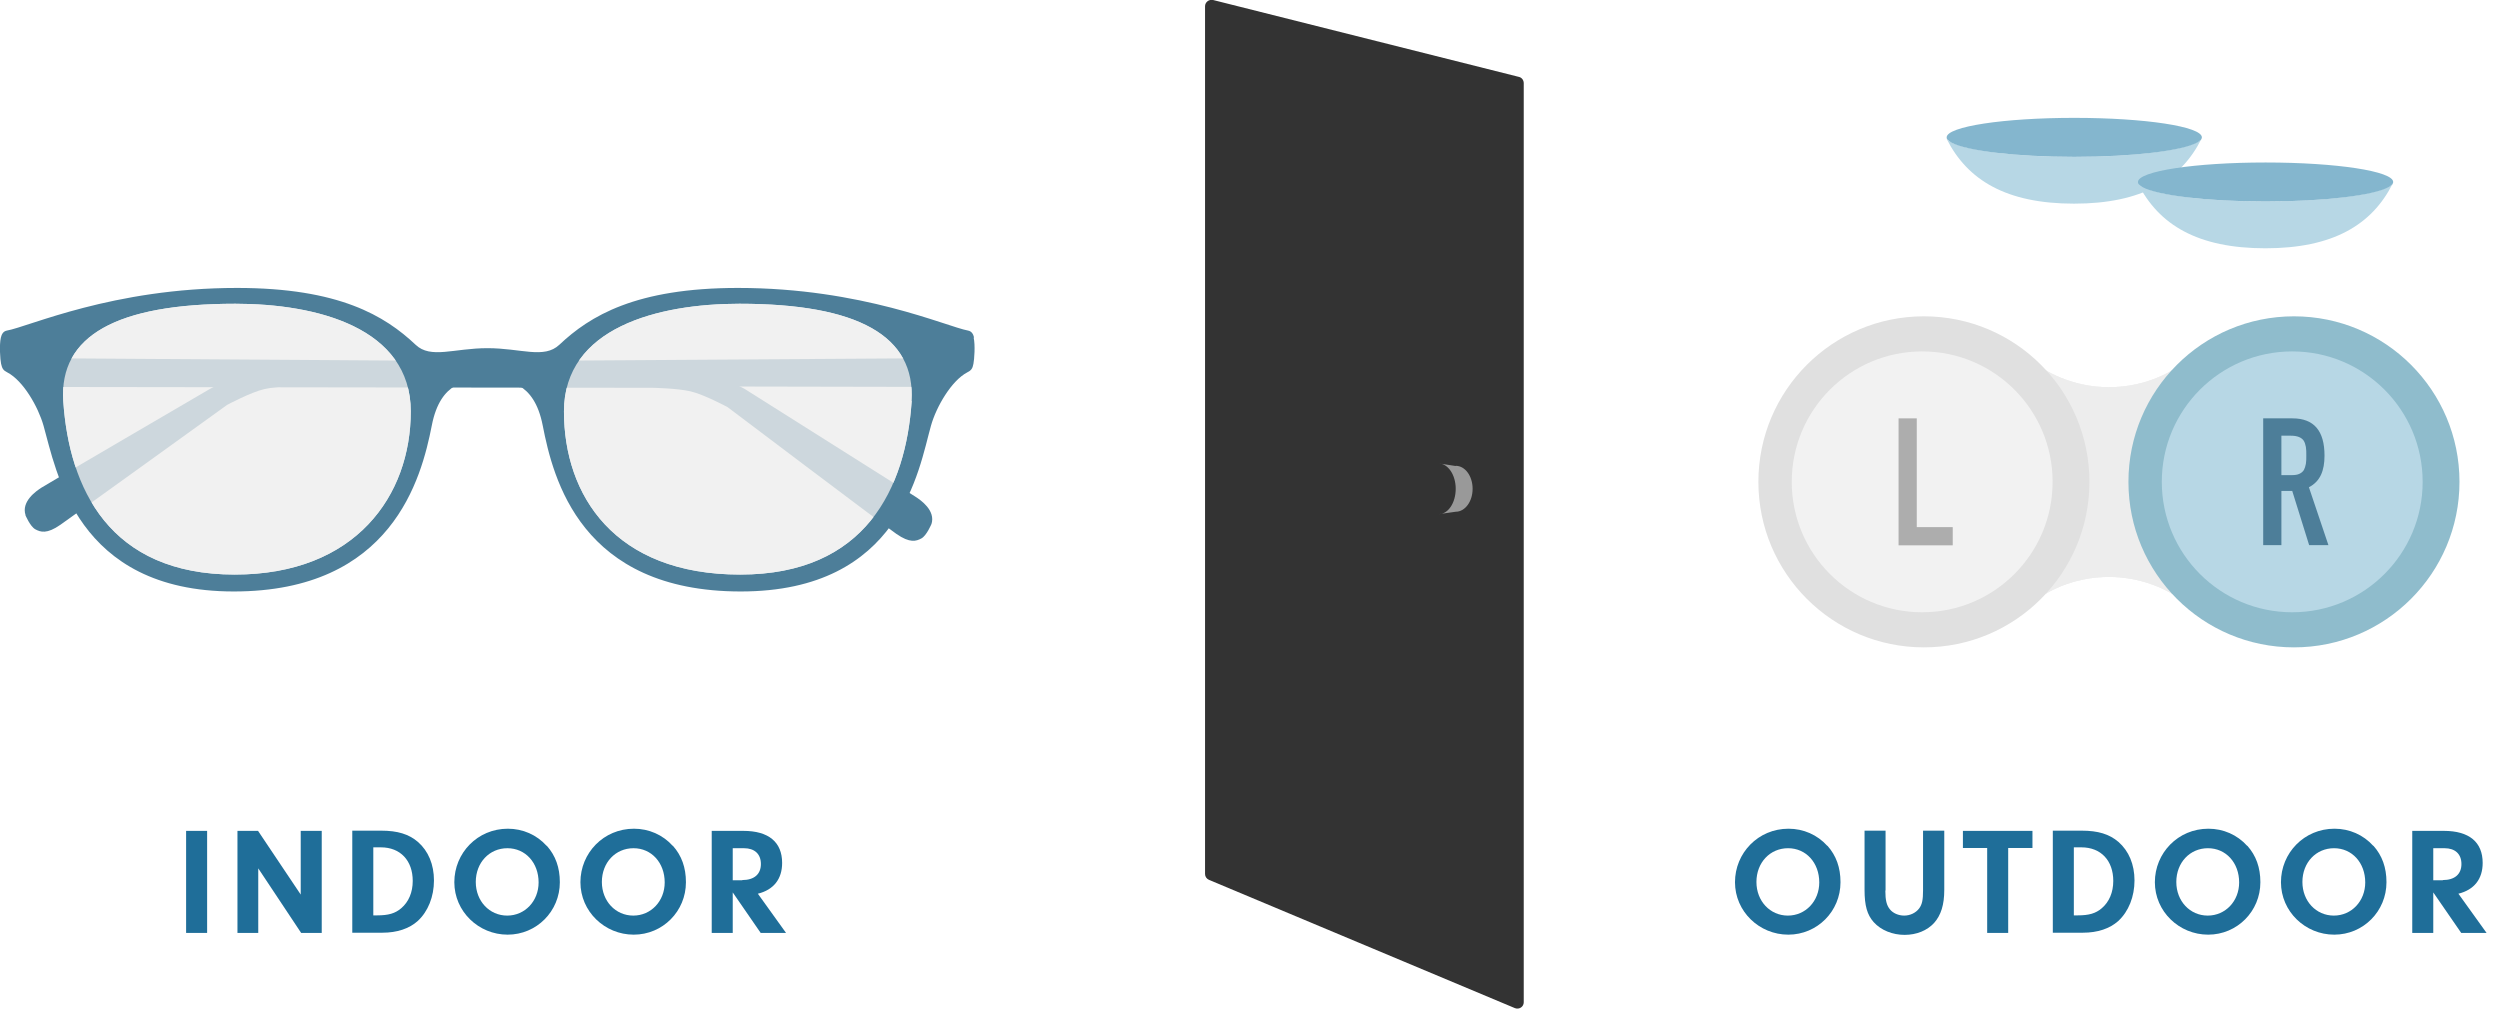 <?xml version="1.0" encoding="UTF-8"?><svg id="b" xmlns="http://www.w3.org/2000/svg" viewBox="0 0 115.39 46.56"><g id="c"><g><g><g><path d="M101.46,6.53c-.68,.41-2.96,.71-5.73,.71s-5.04-.3-5.73-.71c-.07-.04-.12-.08-.15-.12,.96,1.91,2.76,2.99,5.88,2.99s4.92-1.08,5.88-2.99c-.04,.04-.09,.08-.15,.12Z" style="fill:#b7d7e5;"/><path d="M95.74,5.44c-3.25,0-5.89,.4-5.89,.9,0,.03,0,.06,.03,.09,0,.01,.02,.02,.02,.03,0,0,0,0,.01,.01,0,0,0,0,0-.01,.04,.04,.09,.08,.16,.12,.69,.38,2.97,.66,5.67,.66s4.98-.28,5.67-.66c.07-.04,.12-.08,.16-.12,0,0,0,0,0,.01,0,0,.01,0,.01-.01,0-.01,.02-.02,.02-.03,.02-.03,.03-.06,.03-.09,0-.5-2.63-.9-5.89-.9Z" style="fill:#84b6ce;"/></g><g><path d="M110.29,8.59c-.68,.41-2.96,.71-5.73,.71s-5.04-.3-5.73-.71c-.07-.04-.12-.08-.15-.12,.96,1.91,2.76,2.99,5.88,2.99s4.92-1.08,5.88-2.99c-.04,.04-.09,.08-.15,.12Z" style="fill:#b7d7e5;"/><path d="M104.57,7.5c-3.25,0-5.89,.4-5.89,.9,0,.03,0,.06,.03,.09,0,.01,.02,.02,.02,.03,0,0,0,0,.01,.01,0,0,0,0,0-.01,.04,.04,.09,.08,.16,.12,.69,.38,2.97,.66,5.67,.66s4.98-.28,5.67-.66c.07-.04,.12-.08,.16-.12,0,0,0,0,0,.01,0,0,.01,0,.01-.01,0-.01,.02-.02,.02-.03,.02-.03,.03-.06,.03-.09,0-.5-2.63-.9-5.89-.9Z" style="fill:#84b6ce;"/></g><g><g><path d="M105.88,29.73c-1.73,0-3.43-.62-4.78-1.74-1.09-.9-2.42-1.36-3.76-1.36s-2.67,.45-3.76,1.36c-1.36,1.12-3.05,1.74-4.78,1.74-4.13,0-7.48-3.36-7.48-7.48s3.36-7.48,7.48-7.48c1.73,0,3.43,.62,4.78,1.74,1.09,.9,2.42,1.36,3.76,1.36s2.67-.45,3.76-1.36c1.36-1.12,3.05-1.74,4.78-1.74,4.13,0,7.48,3.36,7.48,7.48s-3.36,7.48-7.48,7.48Z" style="fill:#ededed;"/><path d="M105.88,29.73c-1.73,0-3.43-.62-4.78-1.74-1.09-.9-2.42-1.36-3.76-1.36s-2.67,.45-3.76,1.36c-1.36,1.12-3.05,1.74-4.78,1.74-4.13,0-7.48-3.36-7.48-7.48s3.36-7.48,7.48-7.48c1.73,0,3.43,.62,4.78,1.74,1.09,.9,2.42,1.36,3.76,1.36s2.67-.45,3.76-1.36c1.36-1.12,3.05-1.74,4.78-1.74,4.13,0,7.48,3.36,7.48,7.48s-3.36,7.48-7.48,7.48Z" style="fill:#ededed;"/></g><circle cx="105.88" cy="22.24" r="7.64" style="fill:#8fbccc;"/><circle cx="105.8" cy="22.24" r="6.02" style="fill:#b7d7e5;"/><circle cx="88.8" cy="22.24" r="7.64" style="fill:#e0e0e0;"/><circle cx="88.72" cy="22.24" r="6.02" style="fill:#f2f2f2;"/><path d="M104.46,25.17v-5.86h1.35c.99,0,1.48,.57,1.48,1.72,0,.35-.05,.64-.16,.88-.11,.24-.29,.44-.56,.58l.9,2.67h-.89l-.78-2.5h-.5v2.5h-.84Zm.84-5.07v1.83h.48c.15,0,.27-.02,.35-.06,.09-.04,.16-.1,.21-.18,.04-.08,.07-.17,.09-.28s.02-.24,.02-.39,0-.28-.02-.39-.05-.21-.1-.29c-.1-.15-.3-.23-.59-.23h-.44Z" style="fill:#4d7e99;"/><path d="M87.63,25.17v-5.86h.84v5.02h1.66v.84h-2.5Z" style="fill:#adadad;"/></g></g><g><path d="M69.92,46.53l-14.12-5.92c-.11-.05-.18-.15-.18-.27V.29c0-.19,.18-.33,.37-.29l14.12,3.55c.13,.03,.22,.15,.22,.29V46.26c0,.21-.21,.35-.41,.27Z" style="fill:#333;"/><path d="M67.19,21.51l-.77-.12h0c.42,.02,.77,.53,.77,1.17s-.34,1.16-.77,1.17h0s.77-.11,.77-.11c.43,0,.78-.47,.78-1.06s-.35-1.06-.78-1.06Z" style="fill:#999;"/></g><g><g><path d="M1.17,23.77s.22,.53,.46,.66,.53,.23,1.16-.21,7.69-5.53,7.69-5.53c0,0,1.1-.59,1.72-.73s1.72-.16,1.72-.16l29.62,.06v-1.33l-29.24,.19s-1.48,.05-2.38,.28-2.23,.95-2.23,.95c0,0-7.54,4.4-7.78,4.56-.23,.15-.94,.63-.73,1.27Z" style="fill:#4d7e99;"/><path d="M42.99,24.19s-.22,.53-.46,.66-.53,.23-1.16-.21-7.79-5.85-7.79-5.85c0,0-1.1-.59-1.72-.73s-1.72-.16-1.72-.16l-28.67-.04v-1.33s28.29,.19,28.29,.19c0,0,1.48,.05,2.38,.28s2.23,.95,2.23,.95c0,0,7.64,4.82,7.89,4.98,.23,.15,.94,.63,.73,1.27Z" style="fill:#4d7e99;"/></g><path d="M44.96,15.58c-.04-.17-.12-.29-.27-.32-1.02-.19-4.89-1.97-10.63-1.97-4.71,0-6.83,1.29-8.24,2.62-.71,.67-1.77,.16-3.32,.16s-2.62,.51-3.32-.16c-1.41-1.33-3.53-2.62-8.24-2.62-5.74,0-9.61,1.79-10.63,1.97-.15,.03-.23,.15-.27,.32-.08,.35-.03,1.02,.01,1.21,.05,.23,.11,.31,.29,.4,.73,.38,1.42,1.58,1.67,2.46,.58,2.02,1.48,7.65,8.78,7.65s8.66-5.21,9.14-7.66c.4-2.07,1.66-2.13,2.56-2.13s2.16,.07,2.56,2.13c.48,2.45,1.75,7.66,9.14,7.66s8.21-5.63,8.78-7.65c.25-.89,.95-2.08,1.67-2.46,.18-.09,.25-.17,.29-.4,.04-.2,.09-.86,.01-1.21ZM10.84,26.52c-5.8,0-7.65-3.99-7.92-8.01-.2-3.01,2.47-4.49,7.94-4.49,3.75,0,8.1,1.1,8.1,4.97s-2.53,7.53-8.13,7.53Zm31.24-8.01c-.27,4.02-2.12,8.01-7.92,8.01s-8.13-3.66-8.13-7.53,4.35-4.97,8.1-4.97c5.47,0,8.14,1.49,7.94,4.49Z" style="fill:#4d7e99;"/><path d="M10.84,26.52c-5.8,0-7.65-3.99-7.92-8.01-.2-3.01,2.47-4.49,7.94-4.49,3.75,0,8.1,1.1,8.1,4.97s-2.53,7.53-8.13,7.53Z" style="fill:rgba(237,237,237,.8);"/><path d="M42.08,18.51c-.27,4.02-2.12,8.01-7.92,8.01s-8.13-3.66-8.13-7.53,4.35-4.97,8.1-4.97c5.47,0,8.14,1.49,7.94,4.49Z" style="fill:rgba(237,237,237,.8);"/></g><g><path d="M9.56,43.06h-.97v-4.71h.97v4.71Z" style="fill:#1f6e99;"/><path d="M11.93,43.06h-.97v-4.71h.95l1.97,2.94v-2.94h.97v4.71h-.95l-1.98-2.98v2.98Z" style="fill:#1f6e99;"/><path d="M16.26,38.34h1.33c.76,0,1.28,.16,1.7,.52,.48,.42,.74,1.04,.74,1.78s-.27,1.43-.75,1.87c-.39,.35-.95,.54-1.63,.54h-1.39v-4.71Zm.97,3.91h.18c.52,0,.83-.09,1.11-.33,.34-.29,.53-.73,.53-1.26,0-.94-.57-1.55-1.47-1.55h-.35v3.13Z" style="fill:#1f6e99;"/><path d="M25.24,39.04c.4,.45,.6,1,.6,1.68,0,1.34-1.07,2.42-2.41,2.42s-2.46-1.07-2.46-2.42,1.07-2.47,2.47-2.47c.69,0,1.33,.28,1.79,.79Zm-3.28,1.67c0,.88,.63,1.55,1.45,1.55s1.45-.67,1.45-1.53c0-.91-.61-1.58-1.44-1.58s-1.46,.66-1.46,1.56Z" style="fill:#1f6e99;"/><path d="M31.06,39.04c.4,.45,.6,1,.6,1.68,0,1.34-1.07,2.42-2.41,2.42s-2.46-1.07-2.46-2.42,1.07-2.47,2.47-2.47c.69,0,1.33,.28,1.79,.79Zm-3.28,1.67c0,.88,.63,1.55,1.45,1.55s1.45-.67,1.45-1.53c0-.91-.61-1.58-1.44-1.58s-1.46,.66-1.46,1.56Z" style="fill:#1f6e99;"/><path d="M33.82,43.06h-.97v-4.71h1.46c1.17,0,1.79,.52,1.79,1.48,0,.74-.39,1.24-1.12,1.42l1.3,1.81h-1.17l-1.29-1.87v1.87Zm.44-2.44c.55,0,.86-.27,.86-.74s-.3-.73-.78-.73h-.52v1.48h.44Z" style="fill:#1f6e99;"/></g><g><path d="M84.35,39.04c.4,.45,.6,1,.6,1.68,0,1.34-1.07,2.42-2.41,2.42s-2.46-1.07-2.46-2.42,1.07-2.47,2.47-2.47c.69,0,1.33,.28,1.79,.79Zm-3.28,1.67c0,.88,.63,1.55,1.45,1.55s1.45-.67,1.45-1.53c0-.91-.61-1.58-1.44-1.58s-1.46,.66-1.46,1.56Z" style="fill:#1f6e99;"/><path d="M87.02,41.11c0,.44,.06,.68,.21,.86,.14,.18,.4,.29,.66,.29,.28,0,.54-.13,.69-.33,.14-.19,.18-.4,.18-.83v-2.76h.98v2.73c0,.69-.15,1.17-.47,1.53-.32,.35-.81,.55-1.36,.55s-1.09-.21-1.43-.59c-.3-.34-.42-.76-.42-1.49v-2.73h.97v2.76Z" style="fill:#1f6e99;"/><path d="M92.69,43.06h-.97v-3.92h-1.12v-.79h3.21v.79h-1.12v3.92Z" style="fill:#1f6e99;"/><path d="M94.75,38.34h1.33c.76,0,1.28,.16,1.7,.52,.48,.42,.74,1.04,.74,1.78s-.27,1.43-.75,1.87c-.39,.35-.95,.54-1.63,.54h-1.39v-4.71Zm.97,3.91h.18c.52,0,.83-.09,1.11-.33,.34-.29,.53-.73,.53-1.26,0-.94-.57-1.55-1.47-1.55h-.35v3.13Z" style="fill:#1f6e99;"/><path d="M103.73,39.04c.4,.45,.6,1,.6,1.68,0,1.34-1.07,2.42-2.41,2.42s-2.46-1.07-2.46-2.42,1.07-2.47,2.47-2.47c.69,0,1.33,.28,1.79,.79Zm-3.28,1.67c0,.88,.63,1.55,1.45,1.55s1.45-.67,1.45-1.53c0-.91-.61-1.58-1.44-1.58s-1.46,.66-1.46,1.56Z" style="fill:#1f6e99;"/><path d="M109.55,39.04c.4,.45,.6,1,.6,1.68,0,1.34-1.07,2.42-2.41,2.42s-2.46-1.07-2.46-2.42,1.07-2.47,2.47-2.47c.69,0,1.33,.28,1.79,.79Zm-3.28,1.67c0,.88,.63,1.55,1.45,1.55s1.45-.67,1.45-1.53c0-.91-.61-1.58-1.44-1.58s-1.46,.66-1.46,1.56Z" style="fill:#1f6e99;"/><path d="M112.31,43.06h-.97v-4.71h1.46c1.17,0,1.79,.52,1.79,1.48,0,.74-.39,1.24-1.12,1.42l1.3,1.81h-1.17l-1.29-1.87v1.87Zm.44-2.44c.55,0,.86-.27,.86-.74s-.3-.73-.78-.73h-.52v1.48h.44Z" style="fill:#1f6e99;"/></g></g></g></svg>